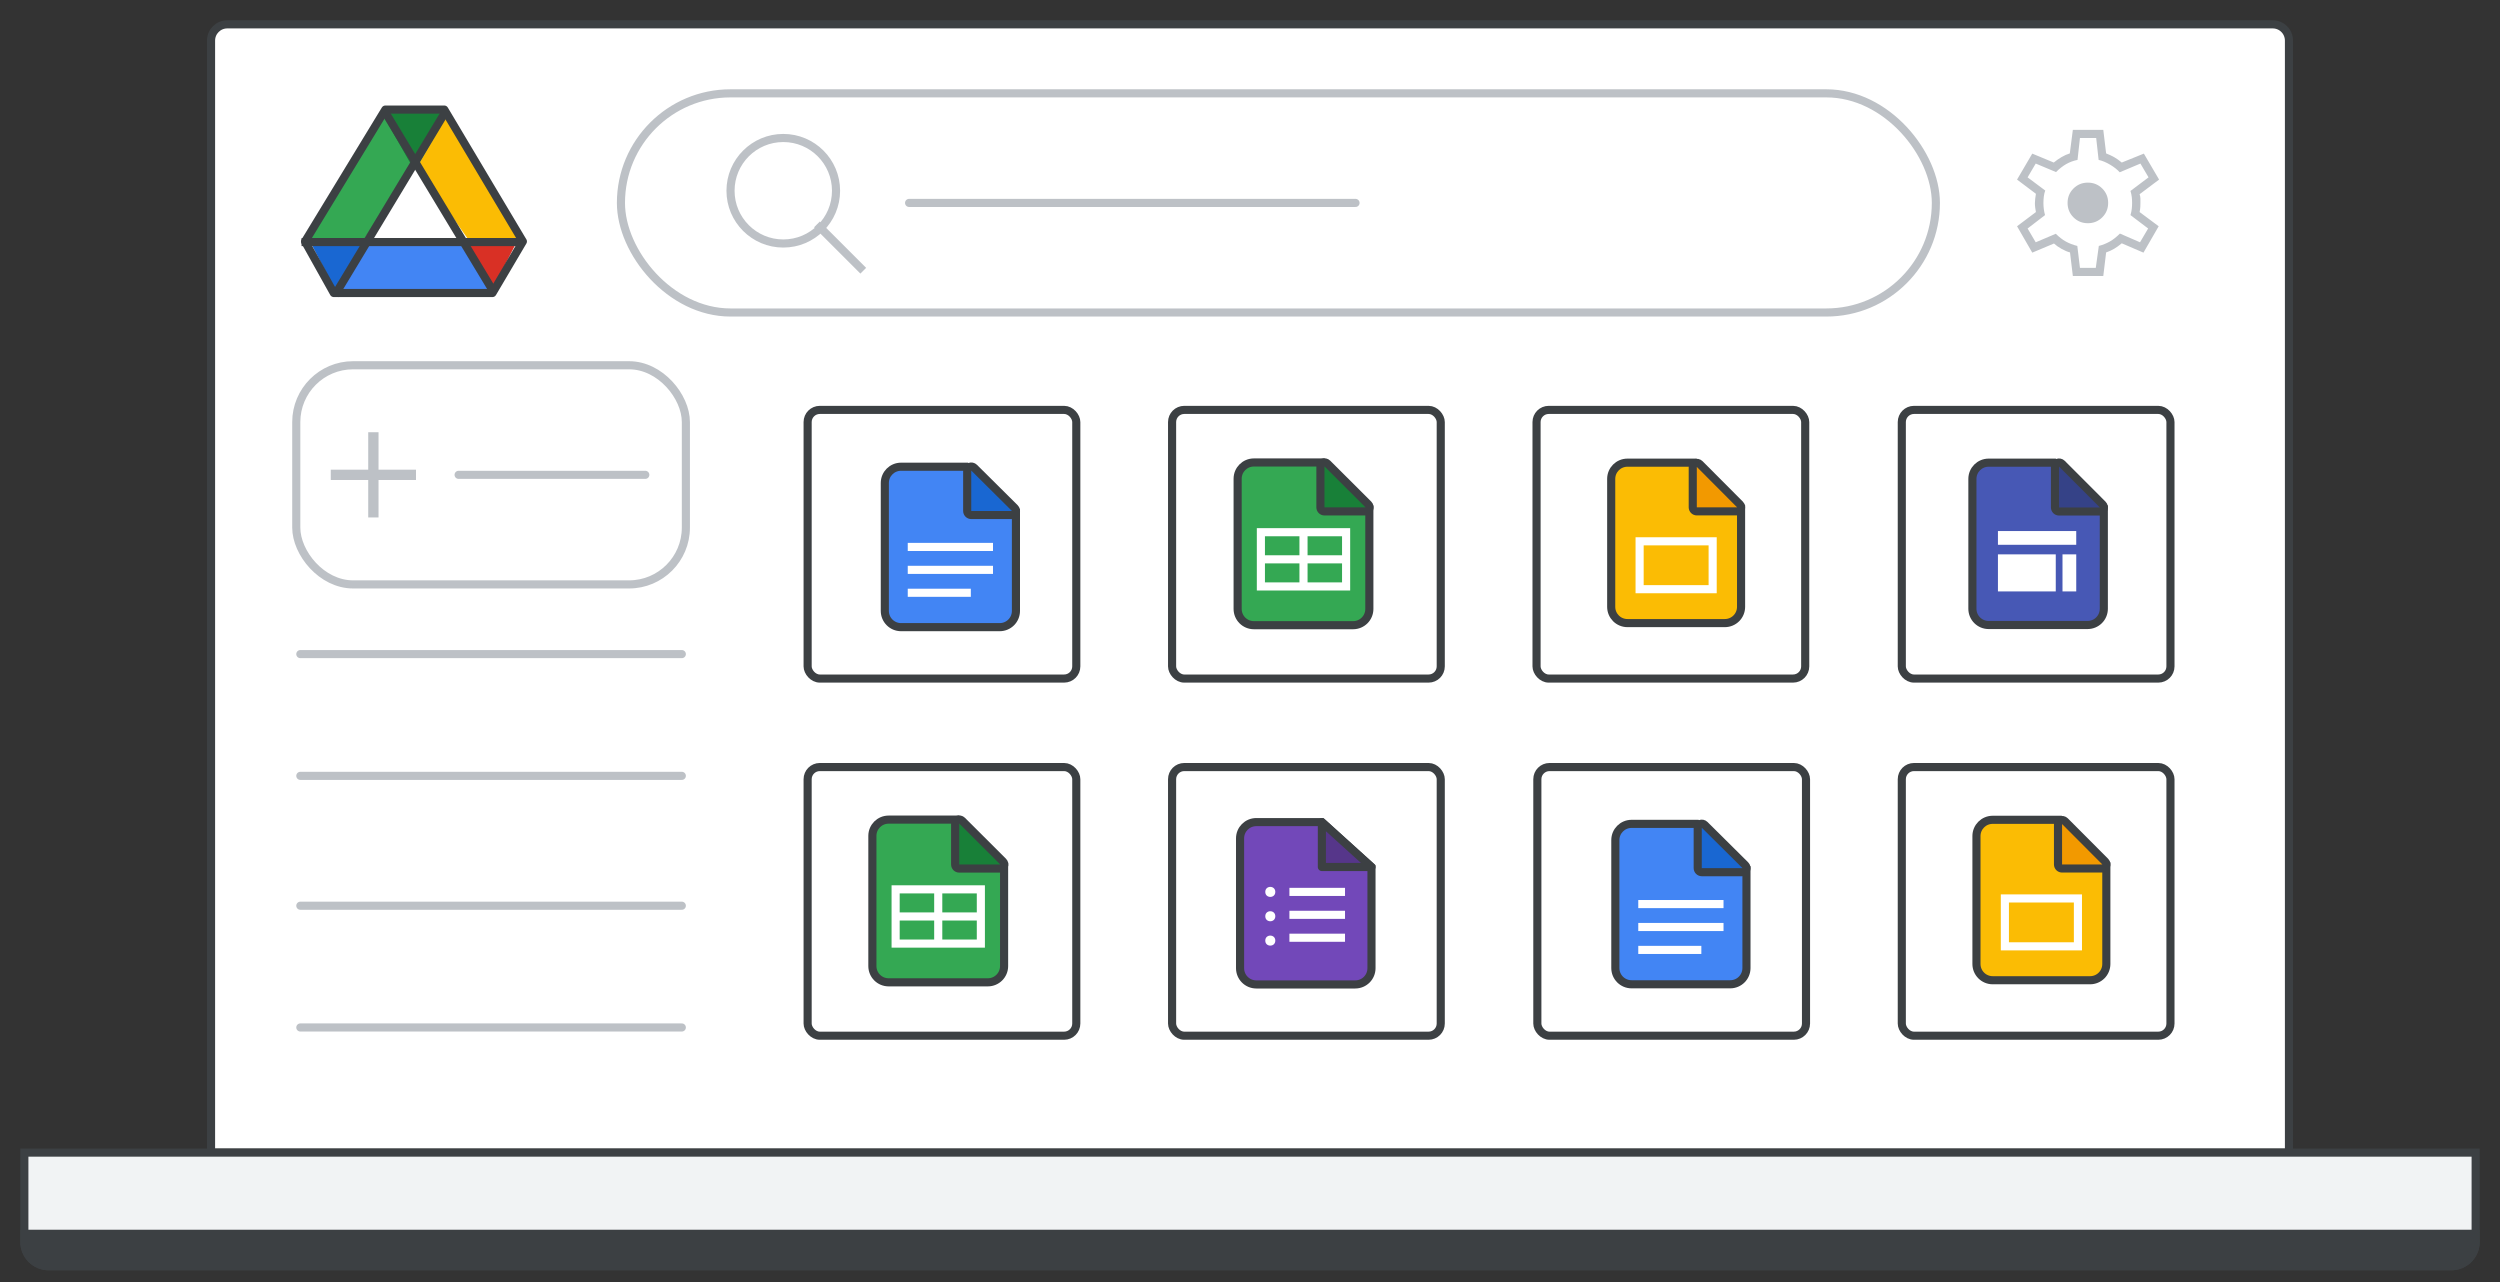 <svg width="308" height="158" viewBox="0 0 308 158" fill="none" xmlns="http://www.w3.org/2000/svg">
<rect x="0" y="0" width="308" height="158" fill="#333333" stroke="none"/>
<g id="drive-intro">
<g id="laptop">
<path id="Rectangle" d="M26 5C26 3.895 26.895 3 28 3H280C281.105 3 282 3.895 282 5V142H26V5Z" fill="white" stroke="#3C4043" stroke-linejoin="round"/>
<path id="Rectangle_2" d="M3 142H305V153C305 154.657 303.657 156 302 156H6C4.343 156 3 154.657 3 153V142Z" fill="#F1F3F4" stroke="#3C4043"/>
<path id="Rectangle_3" d="M3 152H305V153C305 154.657 303.657 156 302 156H6C4.343 156 3 154.657 3 153V152Z" fill="#3C4043" stroke="#3C4043"/>
</g>
<g id="screen">
<g id="Drive icon - illustrated">
<g id="Group 85">
<rect id="white bg" x="43.969" y="19.613" width="14" height="13.714" fill="white"/>
<g id="Group 6">
<g id="Group 5">
<path id="Triangle Copy" fill-rule="evenodd" clip-rule="evenodd" d="M41.751 36.599L45.501 29.38H38.001L41.751 36.599Z" fill="#1967D2"/>
<path id="Triangle Copy_2" fill-rule="evenodd" clip-rule="evenodd" d="M60.652 35.699L57.144 30L63.652 29.822L60.652 35.699Z" fill="#D93025"/>
<path id="Path 15" fill-rule="evenodd" clip-rule="evenodd" d="M55.251 13.857L51.501 20.355L57.243 29.741L64.749 29.653L55.251 13.857Z" fill="#FBBC04"/>
<path id="Path 15_2" fill-rule="evenodd" clip-rule="evenodd" d="M60.653 35.699L57.145 30L44.697 30L41.653 36.599L60.653 35.699Z" fill="#4285F4"/>
<path id="Path 15_3" fill-rule="evenodd" clip-rule="evenodd" d="M47.499 13.857L51.249 20.355L45.507 29.741L38.001 29.653L47.499 13.857Z" fill="#34A853"/>
<path id="Triangle" fill-rule="evenodd" clip-rule="evenodd" d="M51.102 21.077L55.25 13.857H47L51.102 21.077Z" fill="#188038"/>
<path id="Triangle_2" fill-rule="evenodd" clip-rule="evenodd" d="M51.25 20.355L57.785 29.636H44.751L51.25 20.355Z" fill="white"/>
</g>
<path id="Triangle_3" d="M64.233 29.434L64.419 29.745L60.67 36.099H41.122L37.579 29.755L47.473 13.5H54.738C55.911 15.476 58.291 19.471 60.416 23.034C61.524 24.892 62.562 26.634 63.324 27.911L64.233 29.434Z" stroke="#3C4043" stroke-linejoin="round"/>
<path id="Line 13" d="M37.652 29.822H63.652" stroke="#3C4043" stroke-linecap="square"/>
</g>
<path id="Line 14" d="M41.652 35.699L54.652 14.148" stroke="#3C4043" stroke-linecap="square"/>
<path id="Line 14_2" d="M60.652 35.699L47.652 14.148" stroke="#3C4043" stroke-linecap="square"/>
</g>
</g>
<path id="Stroke 205 Copy 3" d="M37 80.585L84 80.585" stroke="#BDC1C6" stroke-linecap="round" stroke-linejoin="round"/>
<path id="Stroke 205 Copy 2" d="M37 95.585L84 95.585" stroke="#BDC1C6" stroke-linecap="round" stroke-linejoin="round"/>
<path id="Stroke 205 Copy" d="M37 111.585L84 111.585" stroke="#BDC1C6" stroke-linecap="round" stroke-linejoin="round"/>
<path id="Stroke 205 Copy_2" d="M37 126.585L84 126.585" stroke="#BDC1C6" stroke-linecap="round" stroke-linejoin="round"/>
</g>
<g id="Drive FAB">
<rect id="Rectangle_4" x="36.5" y="45" width="48" height="27" rx="7" fill="white" stroke="#BDC1C6"/>
<path id="Line" d="M56.5 58.5H79.5" stroke="#BDC1C6" stroke-linecap="round"/>
<path id="Plus" d="M45.615 63.5V58.885H41V58.115H45.615V53.5H46.385V58.115H51V58.885H46.385V63.5H45.615Z" fill="#BDC1C6" stroke="#BDC1C6" stroke-width="0.5"/>
</g>
<rect id="Rectangle_5" x="99.5" y="50.5" width="33.099" height="33.099" rx="1.5" stroke="#3C4043"/>
<rect id="Rectangle_6" x="144.401" y="50.5" width="33.099" height="33.099" rx="1.5" stroke="#3C4043"/>
<rect id="Rectangle_7" x="189.302" y="50.5" width="33.099" height="33.099" rx="1.5" stroke="#3C4043"/>
<rect id="Rectangle_8" x="99.5" y="94.5" width="33.099" height="33.099" rx="1.5" stroke="#3C4043"/>
<rect id="Rectangle_9" x="144.401" y="94.5" width="33.099" height="33.099" rx="1.5" stroke="#3C4043"/>
<rect id="Rectangle_10" x="234.302" y="50.5" width="33.099" height="33.099" rx="1.5" stroke="#3C4043"/>
<rect id="Rectangle_11" x="189.401" y="94.5" width="33.099" height="33.099" rx="1.5" stroke="#3C4043"/>
<rect id="Rectangle_12" x="234.302" y="94.5" width="33.099" height="33.099" rx="1.5" stroke="#3C4043"/>
<g id="Docs icon - illustrated">
<path id="Rectangle_13" fill-rule="evenodd" clip-rule="evenodd" d="M109.01 59.5C109.01 58.395 109.905 57.5 111.01 57.5H119.065L125.164 62.968V75.265C125.164 76.369 124.269 77.265 123.164 77.265H111.01C109.905 77.265 109.01 76.369 109.01 75.265V59.5Z" fill="#4285F4" stroke="#3C4043"/>
<path id="Line 11" d="M112.335 70.206H121.838" stroke="white" stroke-linecap="square"/>
<path id="Line 11_2" d="M112.335 67.382H121.838" stroke="white" stroke-linecap="square"/>
<path id="Line 11_3" d="M112.335 73.029H119.106" stroke="white" stroke-linecap="square"/>
<path id="Path 5" d="M124.672 63.452C124.874 63.452 125.057 63.329 125.134 63.142C125.211 62.955 125.168 62.739 125.024 62.597L120.01 57.62C119.867 57.478 119.652 57.436 119.466 57.514C119.28 57.591 119.158 57.773 119.158 57.975V62.952C119.158 63.084 119.211 63.211 119.305 63.305C119.398 63.399 119.526 63.452 119.658 63.452H124.672Z" fill="#1967D2" stroke="#3C4043" stroke-linejoin="round"/>
</g>
<g id="Docs icon - illustrated_2">
<path id="Rectangle_14" fill-rule="evenodd" clip-rule="evenodd" d="M199.01 103.5C199.01 102.395 199.905 101.5 201.01 101.5H209.065L215.164 106.969V119.265C215.164 120.369 214.269 121.265 213.164 121.265H201.01C199.905 121.265 199.01 120.369 199.01 119.265V103.5Z" fill="#4285F4" stroke="#3C4043"/>
<path id="Line 11_4" d="M202.335 114.206H211.838" stroke="white" stroke-linecap="square"/>
<path id="Line 11_5" d="M202.335 111.382H211.838" stroke="white" stroke-linecap="square"/>
<path id="Line 11_6" d="M202.335 117.029H209.106" stroke="white" stroke-linecap="square"/>
<path id="Path 5_2" d="M214.672 107.452C214.875 107.452 215.057 107.329 215.134 107.142C215.211 106.955 215.168 106.739 215.024 106.597L210.011 101.621C209.867 101.478 209.653 101.436 209.466 101.514C209.28 101.591 209.158 101.774 209.158 101.975V106.952C209.158 107.084 209.211 107.211 209.305 107.305C209.399 107.399 209.526 107.452 209.658 107.452H214.672Z" fill="#1967D2" stroke="#3C4043" stroke-linejoin="round"/>
</g>
<g id="Sheets icon - illustrated">
<path id="Rectangle_15" fill-rule="evenodd" clip-rule="evenodd" d="M152.477 58.977C152.477 57.873 153.372 56.977 154.477 56.977H162.977L168.704 62.523V75.023C168.704 76.127 167.809 77.023 166.704 77.023H154.477C153.372 77.023 152.477 76.127 152.477 75.023V58.977Z" fill="#34A853" stroke="#3C4043"/>
<g id="Group">
<path id="Line 11_7" d="M155.818 68.909H165.363" stroke="white" stroke-linecap="square"/>
<rect id="Rectangle_16" x="155.341" y="65.568" width="10.5" height="6.682" stroke="white"/>
<path id="Line 12" d="M160.591 66.046V71.773" stroke="white" stroke-linecap="square"/>
</g>
<path id="Path 5_3" d="M168.233 63.006C168.435 63.006 168.618 62.884 168.695 62.697C168.772 62.51 168.729 62.295 168.586 62.152L163.527 57.105C163.384 56.963 163.169 56.92 162.982 56.998C162.796 57.075 162.674 57.257 162.674 57.459V62.506C162.674 62.639 162.727 62.766 162.82 62.86C162.914 62.953 163.041 63.006 163.174 63.006H168.233Z" fill="#188038" stroke="#3C4043" stroke-linejoin="round"/>
</g>
<path id="Shape" fill-rule="evenodd" clip-rule="evenodd" d="M255.375 34L255.025 31.1C254.708 31.017 254.363 30.871 253.988 30.663C253.613 30.454 253.3 30.233 253.05 30L250.375 31.125L248.5 27.875L250.825 26.125C250.792 25.958 250.763 25.779 250.737 25.587C250.712 25.396 250.7 25.208 250.7 25.025C250.7 24.858 250.712 24.679 250.737 24.488C250.763 24.296 250.792 24.092 250.825 23.875L248.5 22.125L250.375 18.925L253.025 20.025C253.325 19.775 253.646 19.55 253.988 19.35C254.329 19.15 254.667 19 255 18.9L255.375 16H259.125L259.475 18.9C259.858 19.05 260.196 19.208 260.488 19.375C260.779 19.542 261.083 19.758 261.4 20.025L264.125 18.925L266 22.125L263.6 23.925C263.667 24.125 263.7 24.312 263.7 24.488V25C263.7 25.15 263.696 25.312 263.688 25.488C263.679 25.663 263.65 25.875 263.6 26.125L265.95 27.875L264.075 31.125L261.4 29.975C261.083 30.242 260.771 30.467 260.462 30.65C260.154 30.833 259.825 30.983 259.475 31.1L259.125 34H255.375ZM257.225 27.5C257.925 27.5 258.517 27.258 259 26.775C259.483 26.292 259.725 25.7 259.725 25C259.725 24.3 259.483 23.708 259 23.225C258.517 22.742 257.925 22.5 257.225 22.5C256.525 22.5 255.933 22.742 255.45 23.225C254.967 23.708 254.725 24.3 254.725 25C254.725 25.7 254.967 26.292 255.45 26.775C255.933 27.258 256.525 27.5 257.225 27.5ZM258.2 33H256.25L255.925 30.3C255.392 30.167 254.917 29.983 254.5 29.75C254.083 29.517 253.675 29.2 253.275 28.8L250.8 29.85L249.8 28.15L251.95 26.5C251.883 26.267 251.833 26.025 251.8 25.775C251.767 25.525 251.75 25.275 251.75 25.025C251.75 24.742 251.767 24.467 251.8 24.2C251.833 23.933 251.892 23.692 251.975 23.475L249.8 21.85L250.8 20.15L253.3 21.2C253.717 20.783 254.137 20.454 254.562 20.212C254.987 19.971 255.45 19.8 255.95 19.7L256.25 17H258.25L258.55 19.7C259 19.8 259.471 19.996 259.963 20.288C260.454 20.579 260.85 20.892 261.15 21.225L263.7 20.15L264.7 21.85L262.475 23.525C262.558 23.808 262.612 24.062 262.637 24.288C262.662 24.512 262.675 24.75 262.675 25C262.675 25.233 262.662 25.471 262.637 25.712C262.612 25.954 262.558 26.217 262.475 26.5L264.65 28.15L263.65 29.85L261.175 28.775C260.758 29.192 260.346 29.517 259.938 29.75C259.529 29.983 259.075 30.167 258.575 30.3L258.2 33Z" fill="#BDC1C6"/>
<g id="Search">
<rect x="76.5" y="11.5" width="162" height="27" rx="13.5" fill="white"/>
<rect x="76.5" y="11.5" width="162" height="27" rx="13.5" stroke="#BDC1C6"/>
<g id="search icon">
<path id="Line 6" d="M101 28L106 33" stroke="#BDC1C6" stroke-linecap="square"/>
<circle id="Oval" cx="96.5" cy="23.5" r="6.5" stroke="#BDC1C6"/>
</g>
<g id="text">
<path id="text_2" d="M112 25H167" stroke="#BDC1C6" stroke-linecap="round" stroke-linejoin="round"/>
</g>
</g>
<g id="Sheets icon - illustrated_2">
<path id="Rectangle_17" fill-rule="evenodd" clip-rule="evenodd" d="M107.477 102.977C107.477 101.873 108.372 100.977 109.477 100.977H117.977L123.704 106.523V119.023C123.704 120.127 122.809 121.023 121.704 121.023H109.477C108.372 121.023 107.477 120.127 107.477 119.023V102.977Z" fill="#34A853" stroke="#3C4043"/>
<g id="Group_2">
<path id="Line 11_8" d="M110.818 112.909H120.363" stroke="white" stroke-linecap="square"/>
<rect id="Rectangle_18" x="110.341" y="109.568" width="10.5" height="6.682" stroke="white"/>
<path id="Line 12_2" d="M115.591 110.045V115.773" stroke="white" stroke-linecap="square"/>
</g>
<path id="Path 5_4" d="M123.233 107.006C123.435 107.006 123.618 106.884 123.695 106.697C123.772 106.51 123.729 106.295 123.586 106.152L118.527 101.105C118.384 100.963 118.169 100.92 117.982 100.997C117.796 101.075 117.674 101.257 117.674 101.459V106.506C117.674 106.639 117.727 106.766 117.82 106.86C117.914 106.954 118.041 107.006 118.174 107.006H123.233Z" fill="#188038" stroke="#3C4043" stroke-linejoin="round"/>
</g>
<g id="Slides icon - illustrated">
<path id="Rectangle_19" fill-rule="evenodd" clip-rule="evenodd" d="M198.5 59C198.5 57.895 199.395 57 200.5 57H208.8L214.5 62.468V74.765C214.5 75.869 213.605 76.765 212.5 76.765H200.5C199.395 76.765 198.5 75.869 198.5 74.765V59Z" fill="#FBBC04" stroke="#3C4043"/>
<path id="Path 5_5" d="M214.007 63C214.209 63 214.391 62.878 214.469 62.692C214.546 62.505 214.504 62.29 214.361 62.147L209.401 57.171C209.258 57.027 209.043 56.984 208.856 57.062C208.669 57.139 208.547 57.321 208.547 57.524V62.5C208.547 62.633 208.6 62.76 208.693 62.854C208.787 62.947 208.914 63 209.047 63H214.007Z" fill="#F29900" stroke="#3C4043" stroke-linejoin="round"/>
<rect id="Rectangle_20" x="202" y="66.689" width="9" height="5.899" stroke="white"/>
</g>
<g id="Slides icon - illustrated_2">
<path id="Rectangle_21" fill-rule="evenodd" clip-rule="evenodd" d="M243.5 103C243.5 101.895 244.395 101 245.5 101H253.8L259.5 106.469V118.765C259.5 119.869 258.605 120.765 257.5 120.765H245.5C244.395 120.765 243.5 119.869 243.5 118.765V103Z" fill="#FBBC04" stroke="#3C4043"/>
<path id="Path 5_6" d="M259.007 107C259.209 107 259.391 106.878 259.469 106.692C259.546 106.505 259.504 106.29 259.361 106.147L254.401 101.171C254.258 101.027 254.043 100.984 253.856 101.062C253.669 101.139 253.547 101.321 253.547 101.524V106.5C253.547 106.633 253.6 106.76 253.693 106.854C253.787 106.947 253.914 107 254.047 107H259.007Z" fill="#F29900" stroke="#3C4043" stroke-linejoin="round"/>
<rect id="Rectangle_22" x="247" y="110.689" width="9" height="5.899" stroke="white"/>
</g>
<g id="Forms icon - illustrated">
<path id="Rectangle_23" fill-rule="evenodd" clip-rule="evenodd" d="M152.776 103.283C152.776 102.178 153.672 101.283 154.776 101.283H162.854L168.967 106.816V119.283C168.967 120.387 168.071 121.283 166.967 121.283H154.776C153.672 121.283 152.776 120.387 152.776 119.283V103.283Z" fill="#7248B9" stroke="#3C4043"/>
<path id="Path 5_7" fill-rule="evenodd" clip-rule="evenodd" d="M168.967 106.816L162.854 101.283V106.816H168.967Z" fill="#56368A" stroke="#3C4043" stroke-linejoin="round"/>
<circle id="Oval_2" cx="156.5" cy="109.882" r="0.618" fill="white"/>
<circle id="Oval_3" cx="156.5" cy="112.882" r="0.618" fill="white"/>
<circle id="Oval_4" cx="156.5" cy="115.882" r="0.618" fill="white"/>
<path id="Line 11_9" d="M159.356 112.706H165.206" stroke="white" stroke-linecap="square"/>
<path id="Line 11_10" d="M159.356 109.882H165.206" stroke="white" stroke-linecap="square"/>
<path id="Line 11_11" d="M159.356 115.529H165.206" stroke="white" stroke-linecap="square"/>
</g>
<g id="Sites icon - illustrated">
<g id="Group_3">
<path id="Rectangle_24" fill-rule="evenodd" clip-rule="evenodd" d="M243 59C243 57.895 243.895 57 245 57H253.077L259.19 62.534V75C259.19 76.105 258.295 77 257.19 77H245C243.895 77 243 76.105 243 75V59Z" fill="#4758B5" stroke="#3C4043"/>
<path id="Path 5_8" d="M258.697 63.017C258.899 63.017 259.081 62.895 259.159 62.708C259.236 62.521 259.194 62.306 259.051 62.163L254.026 57.128C253.883 56.985 253.668 56.942 253.481 57.019C253.294 57.096 253.172 57.279 253.172 57.481V62.517C253.172 62.649 253.225 62.776 253.319 62.87C253.412 62.964 253.54 63.017 253.672 63.017H258.697Z" fill="#354287" stroke="#3C4043" stroke-linejoin="round"/>
</g>
<rect id="Rectangle_25" x="246.146" y="68.297" width="7.124" height="4.566" fill="white"/>
<rect id="Rectangle_26" x="246.146" y="65.425" width="9.646" height="1.693" fill="white"/>
<rect id="Rectangle_27" x="255.793" y="68.297" width="4.566" height="1.693" transform="rotate(90 255.793 68.297)" fill="white"/>
</g>
</g>
</svg>
